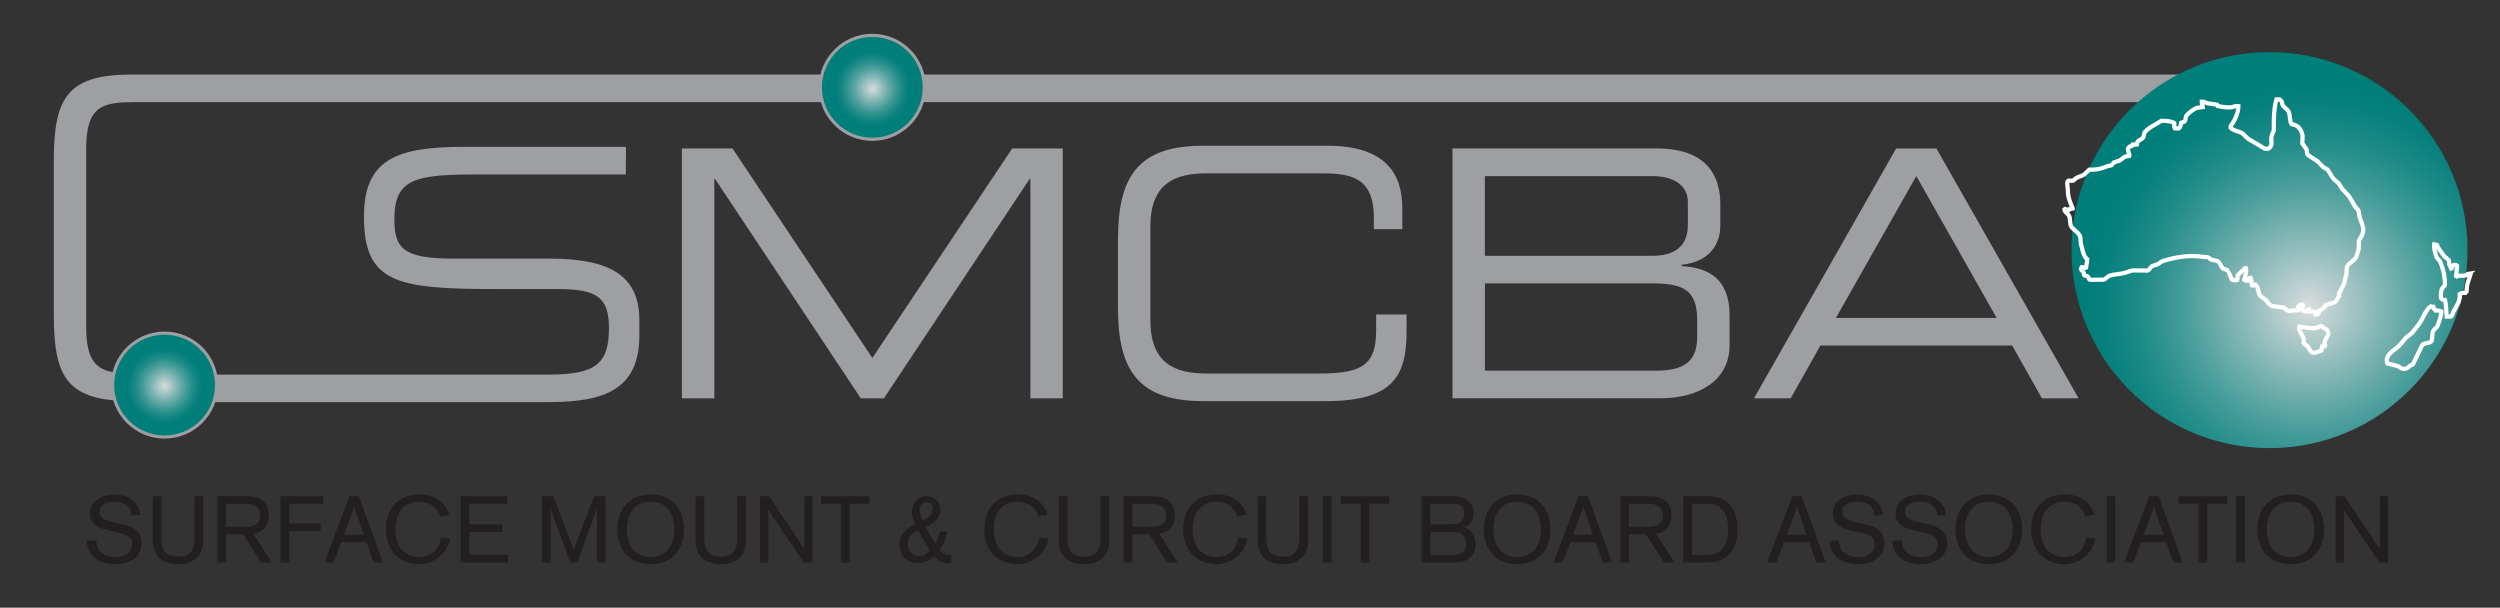 <?xml version="1.0" encoding="UTF-8"?>
<svg xmlns="http://www.w3.org/2000/svg" xmlns:xlink="http://www.w3.org/1999/xlink" id="Layer_1" viewBox="0 0 596.72 145.04">
  <rect x="0" y="0" width="596.72" height="145.04" fill="#333333" stroke="none"/>
  <defs>
    <style>.cls-1{stroke:#9d9fa2;stroke-width:.75px;}.cls-1,.cls-2,.cls-3{fill:none;}.cls-2{stroke:#fff;stroke-width:1.01px;}.cls-4{clip-path:url(#clippath-2);}.cls-5{fill:#9d9fa2;}.cls-5,.cls-3,.cls-6,.cls-7,.cls-8,.cls-9{stroke-width:0px;}.cls-10{clip-path:url(#clippath-1);}.cls-6{fill:url(#radial-gradient-2);}.cls-7{fill:#231f20;}.cls-11{clip-path:url(#clippath);}.cls-8{fill:url(#radial-gradient);}.cls-9{fill:url(#radial-gradient-3);}</style>
    <clipPath id="clippath">
      <path class="cls-3" d="M195.81,20.85c0,6.85,5.55,12.4,12.41,12.4s12.4-5.55,12.4-12.4-5.55-12.41-12.4-12.41-12.41,5.55-12.41,12.41"></path>
    </clipPath>
    <radialGradient id="radial-gradient" cx="-6.88" cy="497.6" fx="-6.88" fy="497.6" r="2.22" gradientTransform="translate(246.7 2802.74) scale(5.59 -5.59)" gradientUnits="userSpaceOnUse">
      <stop offset="0" stop-color="#dcddde"></stop>
      <stop offset=".06" stop-color="#c2d2d2"></stop>
      <stop offset=".25" stop-color="#7eb4b3"></stop>
      <stop offset=".41" stop-color="#479d9a"></stop>
      <stop offset=".55" stop-color="#208c88"></stop>
      <stop offset=".67" stop-color="#08817e"></stop>
      <stop offset=".74" stop-color="#007e7a"></stop>
      <stop offset="1" stop-color="#007e7a"></stop>
    </radialGradient>
    <clipPath id="clippath-1">
      <path class="cls-3" d="M26.88,91.91c0,6.85,5.55,12.4,12.4,12.4s12.41-5.56,12.41-12.4-5.55-12.41-12.41-12.41-12.4,5.55-12.4,12.41"></path>
    </clipPath>
    <radialGradient id="radial-gradient-2" cx="-9.63" cy="479.12" fx="-9.63" fy="479.12" r="2.22" gradientTransform="translate(93.12 2770.42) scale(5.59 -5.59)" xlink:href="#radial-gradient"></radialGradient>
    <clipPath id="clippath-2">
      <path class="cls-3" d="M494.45,59.7c0,26.1,21.16,47.26,47.26,47.26s47.26-21.16,47.26-47.26-21.16-47.26-47.26-47.26-47.26,21.16-47.26,47.26"></path>
    </clipPath>
    <radialGradient id="radial-gradient-3" cx="8.75" cy="524.17" fx="8.75" fy="524.17" r="2.22" gradientTransform="translate(265.1 17203.06) scale(32.68 -32.68)" xlink:href="#radial-gradient"></radialGradient>
  </defs>
  <path class="cls-5" d="M31.5,95.73c-15.47,0-18.66-5.55-18.66-20.62v-36.7c0-15.07,3.19-20.62,18.66-20.62h499.76c14.05,0,17.91,6.83,17.91,14.82v5.11h-6.78v-2.71c0-10.13-6-10.63-13.11-10.63H32.28c-7.42,0-11.71.6-11.71,10.98v42.8c0,10.38,4.3,10.99,11.71,10.99"></path>
  <path class="cls-5" d="M35.01,89.41h95.83c11.2,0,14.51-2.47,14.51-11.03,0-7.5-2.84-9.39-12.47-9.39h-14.68c-23.6,0-31.33-1.49-31.33-17.3,0-13.59,7.73-16.64,23.67-16.64h38.87l-.03,6.59h-35.05c-14.91,0-20.2.82-20.2,10.62,0,7.09,2.13,9.47,14.2,9.47h22.88c15.07,0,21.39,4.53,21.39,14.66v3.87c0,14.66-11.52,15.73-22.96,15.73H35.01"></path>
  <g class="cls-11">
    <rect class="cls-8" x="195.81" y="8.45" width="24.81" height="24.81"></rect>
  </g>
  <path class="cls-1" d="M220.62,20.85c0,6.85-5.55,12.4-12.4,12.4s-12.41-5.55-12.41-12.4,5.55-12.41,12.41-12.41,12.4,5.55,12.4,12.41Z"></path>
  <g class="cls-10">
    <rect class="cls-6" x="26.88" y="79.51" width="24.81" height="24.81"></rect>
  </g>
  <path class="cls-1" d="M51.69,91.91c0,6.85-5.55,12.4-12.41,12.4s-12.4-5.56-12.4-12.4,5.55-12.4,12.4-12.4,12.41,5.55,12.41,12.4Z"></path>
  <path class="cls-5" d="M266.85,57.1c0-15.07,4.89-22.32,20.36-22.32h29.59c14.05,0,17.91,6.84,17.91,14.82v5.11h-6.79v-2.72c0-10.13-6-10.62-13.1-10.62h-26.83c-7.42,0-13.41,2.3-13.41,12.68v22.41c0,10.38,5.99,12.69,13.41,12.69h27.06c10.42,0,13.42-2.31,13.42-10.38v-3.71h7.26v4.04c0,10.79-3.31,16.64-19.33,16.64h-29.2c-15.46,0-20.36-7.25-20.36-22.32v-16.31Z"></path>
  <polygon class="cls-5" points="162.76 35.44 174.84 35.44 208.22 85.44 241.6 35.44 253.67 35.44 253.67 95.07 245.94 95.07 245.94 42.69 245.78 42.69 210.98 95.07 205.46 95.07 170.66 42.69 170.5 42.69 170.5 95.07 162.76 95.07 162.76 35.44"></polygon>
  <path class="cls-5" d="M346.69,35.44h48.78c11.83,0,15.15,6.42,15.15,13.26v5.1c0,4.28-2.29,8.65-9.23,9.39v.33c6.08.33,11.44,2.72,11.44,11.78v7.08c0,8.32-7.11,12.68-16.58,12.68h-49.56v-59.63ZM402.88,48.29c0-5.43-5.76-6.25-8.13-6.25h-40.33v19.02h39.93c4.18,0,8.52-1.4,8.52-7.33v-5.44ZM405.09,76.21c0-7.42-3.95-8.57-10.96-8.57h-39.7v20.84h40.88c7.18,0,9.78-2.72,9.78-7.99v-4.28Z"></path>
  <path class="cls-5" d="M452.58,35.45h9.63l33.93,59.63h-8.76l-7.1-12.6h-45.77l-7.1,12.6h-8.76l33.93-59.63ZM457.4,42.03l-19.18,33.85h38.35l-19.17-33.85Z"></path>
  <g class="cls-4">
    <rect class="cls-9" x="494.45" y="12.45" width="94.52" height="94.52"></rect>
  </g>
  <path class="cls-2" d="M554.85,81.53c.21-.9,1.32-1.43.69-2.62-.26-.49-1.05-.6-1.41-1.04h-.46c-1.09.96-3.27.19-4.86.08-.34,1.25,1.52,2.47,1.02,3.94.21.33.59.34.81.61,1.26,1.6.83,2.28,3.43,1.15.07-.32.15-.65.21-.97.22-.02.44-.03.66-.04.2-.41-.2-.65-.09-1.11ZM581.3,74.09c-.31-.34-.4-.42-.5-.88-.19-.04-.4-.07-.6-.1-1.14.7-1.92,2.97-2.72,4.09-.54.74-1.18,1.58-1.8,2.29l-1.38,1.1c-.96,1.12-1.69,2.1-2.92,2.98-.93.66-2.12,1.8-1.55,3.17l2.58.67c.27.1.56.42.81.52,1.04.44,1.79-.41,2.13-.72.19-.07.37-.15.56-.22.74-1.53,1.48-3.07,2.23-4.6.46-.62,1.59-.36,2.19-.9.27-.33.17-1.81.38-2.35.18-.47.56-.68.87-1.01.39-.42,1.16-3.03,1.15-3.78-.41-.13-.99-.32-1.41-.24ZM589.4,65.34c-.12.02-.24.03-.36.05-.17.12-.34.24-.51.36-.49.14-1.72-.08-2.08.21-.06-.04-.14-.07-.2-.1.07-.8.15-1.6.22-2.4-.08-.07-.17-.13-.25-.19-.69-.16-1,.24-1.07.78l-.1.04c-.13-.28-.27-.56-.4-.84-.11-.44.03-.88-.19-1.2-.36-.31-.73-.62-1.1-.94-.59-.99-1.26-1.49-1.7-2.65-.22-.05-.44-.1-.66-.14-.13.58.33,2.55.58,3.06.17.34.57.59.75.89.42.69.87,2.34,1.04,3.2.1.52.29,2.42.23,2.59-.25.28-.49.55-.72.83-.26.44-.37,1.72-.23,2.26.16.31.47.46.96.47.26,1.03.26,2.56.37,3.93h1.06c.26-.17.33-.66.47-.96.67-1.44,1.77-2.52,1.61-4.42.39-.22.74-.31,1.32-.26.1-.12.2-.25.31-.37.03-1.91.51-2.61.95-4.1-.1-.07-.1-.08-.3-.1ZM563.2,51.74c-.1-.52-.2-1.05-.29-1.57-.24-.25-.47-.5-.7-.75-.52-.87-1.03-1.73-1.54-2.6-.55-.59-1.1-1.18-1.66-1.77-.25-.42-.5-.84-.75-1.25-.41-.36-.83-.72-1.25-1.08-.59-.75-.91-1.53-1.5-2.28-.32-.17-.64-.34-.96-.52-.45-.47-.9-.93-1.35-1.4-.78-.5-1.55-1.01-2.32-1.51-.3-.26-.23-1.11-.34-1.39-.33-.45-.67-.9-1-1.35.03-.6.05-1.2.07-1.8-.28-1.52-.98-2.6-2.66-2.85-.46-.66-.29-2.19-.67-2.96-.27-.54-.99-.96-1.36-1.44-.25-.34-.13-.63-.34-1.07-.17-.14-.33-.28-.5-.42h-.72c-.43,1.44-.56,3.08-.61,4.7l-.02,2.72c-.12.39-.4.85-.52,1.34-.31,1.28.38,1.86-.48,2.77-.73.77-1.84-.18-2.43-.54-.91-.53-1.81-1.07-2.72-1.6l-1.35-1.31c-.79-.45-2.2-.63-2.78-1.28v-.46c.88-1.21,1.77-2.82,1.83-4.74-.67-.12-1.01.1-1.37.22-.57.19-1.95.05-2.64-.07-.28-.05-.57-.1-.86-.15-.06-.11-.13-.22-.2-.33-.77-.12-1.55-.23-2.33-.35-.4-.11-.75-.44-1.21-.38h-.15c-.02.65.25.73.29,1.29-.44.06-.88.12-1.32.17-.95.27-2.05,1.2-2.6,1.87-.3.36-.12,1.25-.57,1.47-.29.14-.49.1-.71.23-.12.63-.11,1.11-.63,1.38-.3-.02-.6-.04-.91-.06-.14-.28-.07-.86-.09-1.25-.67-.44-1.89-.55-3.04-.54-1.32.87-2.99,1.51-3.97,2.69-.3.34-.15.98-.47,1.38-.4.48-1.43.54-1.49,1.56-.32,0-.64.02-.96.04-.02.09-.04.19-.06.28-.18.1-.5.13-.71.22-.1.12-.2.24-.31.37-.24.56.28,1.08.29,1.76l-.05.09c-1.47.15-1.24.47-2.25,1.09-.45.15-.91.3-1.37.45-.2.23-.41.46-.62.69-.32.07-.65.15-.97.22-1.29.5-2.26.88-4.32.83-.39.38-.78.76-1.18,1.14-.61.38-1.28.5-1.94.86-.26.22-.51.43-.76.64-.37.09-.78-.13-1.12-.01-.51.35-.12,1.35-.12,1.98-.02,1.95.55,3.17,1.17,4.64v.05c-.31.14-.76-.09-.97.31-.28-.06-.57-.13-.86-.2-.05.05-.1.1-.15.14.08.57.77.91,1.05,1.35.48.76.13,2.05.63,2.74.58.77,1.76,1.39,2.1,2.38.04.54.09,1.08.14,1.62.32,1.16.6,3.1,1.53,3.76-.01.84-.25,1.2-.27,1.93-.04.03-.07.06-.1.09-.3-.05-.6-.1-.91-.15-.03.02-.06.03-.1.04-.42.7.39.8.55,1.3.02.17.03.34.04.51.21.31.63.15.91.38.3.23.11.64.55.79,1.11-.02,2.2-.04,3.3-.05.48-.17.88-.79,1.43-.96,1.13-.35,2.04-.3,3.25-.57.82-.18,1.47-.56,2.24-.67l3.49.04c.53-.18.66-.78,1.08-1.05.48-.16.95-.33,1.42-.49.4-.21.81-.63,1.28-.77,2.67-.8,6.11-1.52,9.39-.96.54.08.96-.03,1.36.15.21.16.4.31.6.47.53.13,1.05.26,1.57.39.56.33.8,1.1,1.15,1.62.26.38.88.3,1.26.57.06.04,1.01,2.08,1.04,2.23.3.15.85.18,1.27.11.14-.28-.03-.79.11-1.15.58-.57,1.16-1.13,1.74-1.69h.2c.26,1.01-.2,2.03-.38,2.77.2.2.41.26.86.24l.1-.04c.04-.16.07-.31.11-.46.09-.14.18-.16.36-.23.04.02.1.03.15.05.15.54.21,1.05.24,1.76.38.16.47-.03.86-.17l.05.05c.78.59.5,2.02,1.18,2.7.44.33.87.65,1.31.98.46.55.71,1.07,1.41,1.4.88.1,1.75.2,2.63.31.47.13.61.61,1.06.75.81.25,1.61-.12,2.53-.11v-.32c.31-.29.3-.18.06-.55.18-.26.65-.43,1.07-.45.33.79-.95,1.48.95,1.63.07-.12.14-.24.21-.37.1-.02.2-.06.3-.09.02.16.04.31.05.47l1.26.06c.15.19.24.31.25.65.29.02.34.05.51-.04.24-.15.31-.48.31-.83.62-.38,1.3-.51,1.54-1.28.89-.52,1.99-.36,2.6-1.12l.67-1.05v-.69c.39-.72.77-1.44,1.15-2.16.28-.9.36-1.77.63-2.49.02-.52.04-1.05.06-1.57.37-1.03,1.8-1.48,2.26-2.48.19-.6.38-1.19.57-1.79.03-.69.05-1.38.08-2.08.25-.46.51-.91.77-1.38.73-1.71-.29-3.05-.61-4.26Z"></path>
  <path class="cls-7" d="M31.41,123.08c-.03-.58-.16-1.08-.38-1.5-.22-.42-.52-.77-.89-1.05-.37-.27-.8-.48-1.28-.61-.48-.13-1-.2-1.55-.2-.37,0-.76.04-1.18.11-.42.07-.8.2-1.15.38-.35.18-.64.42-.87.73-.23.31-.35.7-.35,1.16,0,.52.15.94.43,1.26s.67.58,1.13.78,1,.36,1.61.49,1.22.26,1.85.4c.62.14,1.24.31,1.85.51s1.15.47,1.61.82c.47.35.85.79,1.13,1.33s.43,1.23.43,2.06-.18,1.57-.53,2.19c-.36.62-.82,1.12-1.39,1.52s-1.22.7-1.95.9c-.73.2-1.47.3-2.22.3-.93,0-1.81-.1-2.64-.3-.82-.2-1.55-.52-2.17-.96-.62-.44-1.13-1.01-1.52-1.71-.39-.7-.62-1.56-.68-2.57l2.27-.2c.06,1.44.5,2.47,1.33,3.1.83.63,1.93.95,3.31.95.5,0,.99-.06,1.46-.18.47-.12.88-.3,1.25-.56.36-.25.66-.58.88-.98.22-.4.33-.88.33-1.45s-.14-.99-.43-1.32c-.29-.33-.67-.61-1.13-.82-.47-.22-1-.39-1.61-.52-.61-.13-1.22-.27-1.85-.4-.62-.13-1.24-.29-1.85-.47-.61-.18-1.15-.42-1.61-.73s-.84-.7-1.13-1.18c-.29-.47-.43-1.08-.43-1.82s.17-1.44.5-2c.33-.56.77-1.03,1.31-1.4.54-.37,1.15-.65,1.82-.83s1.35-.28,2.04-.28c.82,0,1.59.1,2.31.29.73.19,1.37.49,1.93.89s1.03.91,1.4,1.53c.37.62.62,1.36.73,2.22l-2.16.11Z"></path>
  <path class="cls-7" d="M48.51,129.07c0,.9-.14,1.7-.42,2.4-.28.7-.68,1.28-1.2,1.76-.52.47-1.15.83-1.89,1.08-.74.25-1.58.37-2.51.37s-1.77-.12-2.51-.37c-.74-.24-1.37-.6-1.89-1.08-.52-.48-.92-1.06-1.2-1.76s-.42-1.5-.42-2.4v-10.63h2.09v10.27c0,1.39.31,2.43.93,3.11.62.68,1.62,1.02,3,1.02s2.38-.34,3-1.02.93-1.72.93-3.11v-10.27h2.09v10.63Z"></path>
  <path class="cls-7" d="M51.92,118.43h7.16c.62,0,1.24.07,1.85.21.61.14,1.15.38,1.63.72.48.34.87.81,1.17,1.39s.44,1.33.44,2.24c0,.5-.06,1-.19,1.48-.13.48-.33.92-.61,1.32-.28.4-.66.75-1.13,1.03-.48.29-1.05.48-1.74.59l4.36,6.85h-2.53l-4.27-6.72h-4.05v6.72h-2.09v-15.83ZM54.01,125.73h4.74c.49,0,.94-.04,1.35-.13.41-.09.76-.24,1.06-.45s.53-.48.69-.83c.16-.35.24-.79.24-1.32s-.08-.95-.24-1.3c-.16-.35-.39-.63-.69-.84s-.65-.37-1.06-.46-.86-.13-1.35-.13h-4.74v5.47Z"></path>
  <path class="cls-7" d="M66.96,118.43h10.14v1.82h-8.05v4.72h7.47v1.82h-7.47v7.47h-2.09v-15.83Z"></path>
  <path class="cls-7" d="M83.44,118.43h2.22l5.74,15.83h-2.25l-1.69-4.85h-6l-1.82,4.85h-2.25l6.05-15.83ZM84.55,121.04h-.04l-2.4,6.56h4.72l-2.27-6.56Z"></path>
  <path class="cls-7" d="M105.07,123.33c-.13-.53-.36-1.02-.68-1.47-.32-.44-.7-.83-1.14-1.15-.45-.32-.94-.56-1.48-.73-.54-.17-1.11-.26-1.7-.26-.98,0-1.83.18-2.55.54-.72.36-1.31.85-1.78,1.46s-.81,1.31-1.03,2.11c-.22.8-.33,1.64-.33,2.51s.11,1.71.33,2.51c.22.8.57,1.5,1.03,2.11s1.06,1.09,1.78,1.46c.72.36,1.57.54,2.55.54.68,0,1.32-.11,1.91-.33.59-.22,1.12-.54,1.57-.96.45-.42.83-.91,1.12-1.49s.49-1.22.58-1.91l2.2.27c-.18.93-.5,1.78-.97,2.53-.47.76-1.03,1.4-1.69,1.92-.66.53-1.4.93-2.21,1.22s-1.65.43-2.51.43c-1.23,0-2.34-.2-3.32-.6-.99-.4-1.82-.97-2.51-1.7-.69-.73-1.22-1.61-1.58-2.64-.36-1.02-.54-2.15-.54-3.38s.18-2.36.54-3.38c.36-1.02.89-1.9,1.58-2.64.69-.73,1.53-1.3,2.51-1.7.99-.4,2.09-.6,3.32-.6.84,0,1.65.1,2.42.31s1.47.51,2.09.92,1.16.92,1.62,1.52c.46.61.81,1.32,1.04,2.13l-2.18.4Z"></path>
  <path class="cls-7" d="M109.93,118.43h11.12v1.82h-9.03v4.89h7.85v1.82h-7.85v5.47h9.25v1.82h-11.34v-15.83Z"></path>
  <path class="cls-7" d="M129.33,118.43h2.76l4.85,12.85,4.85-12.85h2.76v15.83h-2.09v-12.74h-.04l-4.63,12.74h-1.69l-4.63-12.74h-.04v12.74h-2.09v-15.83Z"></path>
  <path class="cls-7" d="M147.35,126.35c0-1.23.18-2.36.54-3.38.36-1.02.89-1.9,1.58-2.64.69-.73,1.53-1.3,2.51-1.7.99-.4,2.09-.6,3.32-.6s2.34.2,3.32.6c.99.4,1.82.97,2.51,1.7.69.73,1.22,1.61,1.58,2.64.36,1.02.54,2.15.54,3.38s-.18,2.36-.54,3.38c-.36,1.02-.89,1.9-1.58,2.64-.69.73-1.53,1.3-2.51,1.7-.99.4-2.09.6-3.32.6s-2.34-.2-3.32-.6c-.99-.4-1.82-.97-2.51-1.7-.69-.73-1.22-1.61-1.58-2.64-.36-1.02-.54-2.15-.54-3.38ZM149.62,126.35c0,.87.11,1.71.33,2.51.22.8.57,1.5,1.03,2.11s1.06,1.09,1.78,1.46c.72.36,1.57.54,2.55.54s1.82-.18,2.53-.54c.71-.36,1.3-.85,1.77-1.46.47-.61.81-1.31,1.04-2.11.23-.8.34-1.64.34-2.51s-.11-1.71-.34-2.51-.58-1.5-1.04-2.11c-.47-.61-1.06-1.09-1.77-1.46s-1.56-.54-2.53-.54-1.83.18-2.55.54c-.72.36-1.31.85-1.78,1.46s-.81,1.31-1.03,2.11c-.22.8-.33,1.64-.33,2.51Z"></path>
  <path class="cls-7" d="M178.04,129.07c0,.9-.14,1.7-.42,2.4-.28.7-.68,1.28-1.2,1.76-.52.47-1.15.83-1.89,1.08-.74.25-1.58.37-2.51.37s-1.77-.12-2.51-.37c-.74-.24-1.37-.6-1.89-1.08-.52-.48-.92-1.06-1.2-1.76s-.42-1.5-.42-2.4v-10.63h2.09v10.27c0,1.39.31,2.43.93,3.11.62.68,1.62,1.02,3,1.02s2.38-.34,3-1.02.93-1.72.93-3.11v-10.27h2.09v10.63Z"></path>
  <path class="cls-7" d="M181.44,118.43h2.11l8.38,12.5h.04v-12.5h1.96v15.83h-2.09l-8.41-12.48h-.04v12.48h-1.96v-15.83Z"></path>
  <path class="cls-7" d="M200.72,120.26h-4.76v-1.82h11.61v1.82h-4.76v14.01h-2.09v-14.01Z"></path>
  <path class="cls-7" d="M223.25,129.8c.24-.47.45-.95.65-1.43s.35-.98.47-1.5h1.74c-.13.8-.36,1.56-.68,2.29-.32.73-.69,1.42-1.12,2.09.58.8,1.29,1.2,2.13,1.2h.33c.1,0,.22-.01.33-.04v1.87c-.1.04-.25.08-.43.1-.19.02-.36.03-.52.03-.62,0-1.19-.14-1.69-.43-.5-.29-.99-.69-1.45-1.21-.25.22-.5.43-.76.63-.25.2-.53.37-.85.52-.31.15-.65.27-1.02.36s-.79.13-1.27.13c-.61,0-1.18-.1-1.71-.31-.53-.21-1-.5-1.4-.89s-.72-.85-.96-1.39c-.24-.54-.36-1.15-.36-1.83,0-.58.1-1.12.3-1.63s.47-.97.82-1.39c.35-.42.75-.78,1.2-1.1.45-.32.93-.59,1.43-.81-.22-.4-.41-.85-.56-1.36-.15-.5-.22-.99-.22-1.45,0-.55.08-1.06.24-1.52.16-.47.4-.87.7-1.21.3-.34.68-.6,1.12-.79.44-.19.95-.28,1.51-.28.46,0,.89.07,1.28.22.39.15.73.36,1.02.64s.52.62.69,1,.26.81.26,1.27c0,.53-.1,1.02-.31,1.45-.21.43-.48.82-.81,1.17-.33.35-.71.66-1.13.92-.42.27-.86.5-1.3.69l2.31,4ZM219.13,126.62c-.74.3-1.34.7-1.8,1.22s-.69,1.2-.69,2.05c0,.39.07.75.2,1.09.13.34.32.64.57.89.24.25.53.46.84.61.32.16.67.23,1.06.23.61,0,1.11-.12,1.5-.37.39-.25.76-.55,1.1-.92l-2.78-4.8ZM219.49,121.62c0,.19.02.4.07.63.04.23.1.46.18.7.07.24.16.47.24.69.09.22.17.42.25.6.31-.13.62-.3.91-.49s.56-.41.78-.66c.22-.24.4-.51.54-.81.14-.3.21-.63.21-1,0-.43-.13-.77-.4-1.03-.27-.26-.62-.39-1.04-.39-.52,0-.94.16-1.26.49-.32.33-.48.75-.48,1.27Z"></path>
  <path class="cls-7" d="M247.89,123.33c-.13-.53-.36-1.02-.68-1.47-.32-.44-.7-.83-1.14-1.15-.45-.32-.94-.56-1.48-.73-.54-.17-1.11-.26-1.7-.26-.98,0-1.83.18-2.55.54-.72.36-1.31.85-1.78,1.46s-.81,1.31-1.03,2.11c-.22.8-.33,1.64-.33,2.51s.11,1.71.33,2.51c.22.8.57,1.5,1.03,2.11s1.06,1.09,1.78,1.46c.72.36,1.57.54,2.55.54.68,0,1.32-.11,1.91-.33.59-.22,1.12-.54,1.57-.96.45-.42.83-.91,1.12-1.49s.49-1.22.58-1.91l2.2.27c-.18.93-.5,1.78-.97,2.53-.47.76-1.03,1.4-1.69,1.92-.66.53-1.4.93-2.21,1.22s-1.65.43-2.51.43c-1.23,0-2.34-.2-3.32-.6-.99-.4-1.82-.97-2.51-1.7-.69-.73-1.22-1.61-1.58-2.64-.36-1.02-.54-2.15-.54-3.38s.18-2.36.54-3.38c.36-1.02.89-1.9,1.58-2.64.69-.73,1.53-1.3,2.51-1.7.99-.4,2.09-.6,3.32-.6.84,0,1.65.1,2.42.31s1.47.51,2.09.92,1.16.92,1.62,1.52c.46.61.81,1.32,1.04,2.13l-2.18.4Z"></path>
  <path class="cls-7" d="M264.75,129.07c0,.9-.14,1.7-.42,2.4-.28.7-.68,1.28-1.2,1.76-.52.47-1.15.83-1.89,1.08-.74.25-1.58.37-2.51.37s-1.77-.12-2.51-.37c-.74-.24-1.37-.6-1.89-1.08-.52-.48-.92-1.06-1.2-1.76s-.42-1.5-.42-2.4v-10.63h2.09v10.27c0,1.39.31,2.43.93,3.11.62.68,1.62,1.02,3,1.02s2.38-.34,3-1.02.93-1.72.93-3.11v-10.27h2.09v10.63Z"></path>
  <path class="cls-7" d="M268.16,118.43h7.16c.62,0,1.24.07,1.85.21.61.14,1.15.38,1.63.72.48.34.87.81,1.17,1.39s.44,1.33.44,2.24c0,.5-.06,1-.19,1.48-.13.48-.33.92-.61,1.32-.28.4-.66.75-1.13,1.03-.48.29-1.05.48-1.74.59l4.36,6.85h-2.53l-4.27-6.72h-4.05v6.72h-2.09v-15.83ZM270.25,125.73h4.74c.49,0,.94-.04,1.35-.13.41-.09.76-.24,1.06-.45s.53-.48.69-.83c.16-.35.24-.79.24-1.32s-.08-.95-.24-1.3c-.16-.35-.39-.63-.69-.84s-.65-.37-1.06-.46-.86-.13-1.35-.13h-4.74v5.47Z"></path>
  <path class="cls-7" d="M295.36,123.33c-.13-.53-.36-1.02-.68-1.47-.32-.44-.7-.83-1.14-1.15-.45-.32-.94-.56-1.48-.73-.54-.17-1.11-.26-1.7-.26-.98,0-1.83.18-2.55.54-.72.36-1.31.85-1.78,1.46s-.81,1.31-1.03,2.11c-.22.8-.33,1.64-.33,2.51s.11,1.71.33,2.51c.22.8.57,1.5,1.03,2.11s1.06,1.09,1.78,1.46c.72.36,1.57.54,2.55.54.68,0,1.32-.11,1.91-.33.59-.22,1.12-.54,1.57-.96.45-.42.83-.91,1.12-1.49s.49-1.22.58-1.91l2.2.27c-.18.93-.5,1.78-.97,2.53-.47.76-1.03,1.4-1.69,1.92-.66.53-1.4.93-2.21,1.22s-1.65.43-2.51.43c-1.23,0-2.34-.2-3.32-.6-.99-.4-1.82-.97-2.51-1.7-.69-.73-1.22-1.61-1.58-2.64-.36-1.02-.54-2.15-.54-3.38s.18-2.36.54-3.38c.36-1.02.89-1.9,1.58-2.64.69-.73,1.53-1.3,2.51-1.7.99-.4,2.09-.6,3.32-.6.84,0,1.65.1,2.42.31s1.47.51,2.09.92,1.16.92,1.62,1.52c.46.61.81,1.32,1.04,2.13l-2.18.4Z"></path>
  <path class="cls-7" d="M312.22,129.07c0,.9-.14,1.7-.42,2.4-.28.7-.68,1.28-1.2,1.76-.52.47-1.15.83-1.89,1.08-.74.25-1.58.37-2.51.37s-1.77-.12-2.51-.37c-.74-.24-1.37-.6-1.89-1.08-.52-.48-.92-1.06-1.2-1.76-.28-.7-.42-1.5-.42-2.4v-10.63h2.09v10.27c0,1.39.31,2.43.93,3.11s1.63,1.02,3,1.02,2.38-.34,3-1.02.93-1.72.93-3.11v-10.27h2.09v10.63Z"></path>
  <path class="cls-7" d="M315.76,118.43h2.09v15.83h-2.09v-15.83Z"></path>
  <path class="cls-7" d="M324.77,120.26h-4.76v-1.82h11.61v1.82h-4.76v14.01h-2.09v-14.01Z"></path>
  <path class="cls-7" d="M339.31,118.43h7.41c.96,0,1.77.13,2.41.38.64.25,1.16.57,1.55.97s.66.83.82,1.32.24.97.24,1.45c0,.82-.22,1.52-.66,2.12s-.99,1.01-1.66,1.21v.04c.98.24,1.69.72,2.12,1.46s.66,1.59.66,2.57c0,.3-.05.69-.15,1.18-.1.49-.32.97-.66,1.43-.33.47-.82.87-1.46,1.2-.64.33-1.48.5-2.53.5h-8.1v-15.83ZM341.4,125.15h4.83c.43,0,.84-.03,1.24-.1.39-.07.74-.19,1.03-.38.3-.19.53-.44.71-.77.18-.33.27-.75.27-1.27,0-.59-.1-1.05-.29-1.38-.19-.33-.45-.56-.76-.71-.31-.15-.66-.23-1.05-.25-.39-.02-.78-.03-1.18-.03h-4.8v4.89ZM341.4,132.45h5.63c.85-.01,1.54-.23,2.09-.63.55-.41.82-1.06.82-1.95,0-.68-.11-1.22-.32-1.61-.21-.39-.49-.68-.83-.87-.34-.19-.73-.3-1.18-.34s-.89-.07-1.33-.07h-4.87v5.47Z"></path>
  <path class="cls-7" d="M354.17,126.35c0-1.23.18-2.36.55-3.38.36-1.02.89-1.9,1.58-2.64.69-.73,1.53-1.3,2.51-1.7.98-.4,2.09-.6,3.32-.6s2.34.2,3.32.6c.98.4,1.82.97,2.51,1.7.69.73,1.21,1.61,1.58,2.64s.55,2.15.55,3.38-.18,2.36-.55,3.38c-.36,1.02-.89,1.9-1.58,2.64-.69.73-1.53,1.3-2.51,1.7-.99.4-2.09.6-3.32.6s-2.34-.2-3.32-.6c-.99-.4-1.82-.97-2.51-1.7-.69-.73-1.22-1.61-1.58-2.64-.36-1.02-.55-2.15-.55-3.38ZM356.44,126.35c0,.87.11,1.71.33,2.51.22.8.57,1.5,1.03,2.11.47.61,1.06,1.09,1.78,1.46.72.36,1.57.54,2.55.54s1.82-.18,2.53-.54c.71-.36,1.3-.85,1.77-1.46s.82-1.31,1.04-2.11c.23-.8.34-1.64.34-2.51s-.12-1.71-.34-2.51-.58-1.5-1.04-2.11-1.06-1.09-1.77-1.46-1.56-.54-2.53-.54-1.83.18-2.55.54-1.31.85-1.78,1.46c-.47.61-.81,1.31-1.03,2.11s-.33,1.64-.33,2.51Z"></path>
  <path class="cls-7" d="M376.82,118.43h2.22l5.74,15.83h-2.25l-1.69-4.85h-6.01l-1.82,4.85h-2.25l6.05-15.83ZM377.93,121.04h-.04l-2.4,6.56h4.71l-2.27-6.56Z"></path>
  <path class="cls-7" d="M386.72,118.43h7.16c.62,0,1.24.07,1.85.21.61.14,1.15.38,1.63.72.48.34.87.81,1.17,1.39.3.59.45,1.33.45,2.24,0,.5-.06,1-.19,1.48-.13.48-.33.92-.61,1.32-.28.4-.66.75-1.13,1.03-.47.29-1.05.48-1.73.59l4.36,6.85h-2.53l-4.27-6.72h-4.05v6.72h-2.09v-15.83ZM388.81,125.73h4.74c.49,0,.94-.04,1.34-.13.41-.09.76-.24,1.06-.45.3-.21.53-.48.69-.83.16-.35.25-.79.25-1.32s-.08-.95-.25-1.3c-.16-.35-.39-.63-.69-.84-.3-.22-.65-.37-1.06-.46-.41-.09-.86-.13-1.34-.13h-4.74v5.47Z"></path>
  <path class="cls-7" d="M401.76,118.43h5.98c1.2,0,2.24.19,3.12.58s1.61.93,2.19,1.63c.58.7,1,1.55,1.28,2.53.27.99.41,2.07.41,3.26s-.15,2.17-.43,3.12-.72,1.78-1.3,2.48c-.58.7-1.31,1.24-2.18,1.63-.88.39-1.91.59-3.09.59h-5.98v-15.83ZM403.85,132.45h3.54c.93,0,1.73-.15,2.38-.45s1.18-.73,1.58-1.27c.4-.54.69-1.19.87-1.96.18-.76.27-1.6.27-2.52s-.09-1.72-.28-2.46c-.19-.73-.48-1.36-.87-1.88-.39-.52-.9-.92-1.52-1.21-.62-.29-1.37-.43-2.25-.43h-3.71v12.19Z"></path>
  <path class="cls-7" d="M427.83,118.43h2.22l5.74,15.83h-2.25l-1.69-4.85h-6.01l-1.82,4.85h-2.25l6.05-15.83ZM428.94,121.04h-.04l-2.4,6.56h4.71l-2.27-6.56Z"></path>
  <path class="cls-7" d="M447.37,123.08c-.03-.58-.15-1.08-.38-1.5-.22-.42-.52-.77-.89-1.05-.37-.27-.8-.48-1.28-.61-.48-.13-1-.2-1.55-.2-.37,0-.76.04-1.18.11s-.8.2-1.15.38c-.35.18-.64.42-.87.73-.23.31-.34.7-.34,1.16,0,.52.15.94.43,1.26s.67.58,1.13.78c.47.2,1,.36,1.61.49s1.22.26,1.85.4,1.24.31,1.85.51,1.15.47,1.61.82c.47.35.85.79,1.13,1.33s.43,1.23.43,2.06-.18,1.57-.54,2.19-.82,1.12-1.39,1.52c-.57.4-1.22.7-1.95.9-.73.2-1.47.3-2.22.3-.93,0-1.81-.1-2.64-.3-.82-.2-1.55-.52-2.17-.96-.62-.44-1.13-1.01-1.52-1.71-.39-.7-.62-1.56-.68-2.57l2.27-.2c.06,1.44.5,2.47,1.33,3.1.83.63,1.94.95,3.31.95.5,0,.99-.06,1.46-.18s.88-.3,1.25-.56c.36-.25.66-.58.88-.98s.33-.88.33-1.45-.15-.99-.43-1.32c-.29-.33-.67-.61-1.13-.82-.47-.22-1.01-.39-1.61-.52-.61-.13-1.22-.27-1.85-.4s-1.24-.29-1.85-.47c-.61-.18-1.15-.42-1.61-.73s-.85-.7-1.13-1.18-.43-1.08-.43-1.82.17-1.44.5-2c.33-.56.77-1.03,1.31-1.4s1.15-.65,1.82-.83,1.35-.28,2.04-.28c.81,0,1.59.1,2.31.29s1.37.49,1.94.89c.56.4,1.03.91,1.4,1.53.37.62.61,1.36.73,2.22l-2.16.11Z"></path>
  <path class="cls-7" d="M462.37,123.08c-.03-.58-.15-1.08-.38-1.5-.22-.42-.52-.77-.89-1.05-.37-.27-.8-.48-1.28-.61-.48-.13-1-.2-1.55-.2-.37,0-.76.04-1.18.11s-.8.2-1.15.38c-.35.18-.64.42-.87.73-.23.31-.34.7-.34,1.16,0,.52.15.94.43,1.26s.67.58,1.13.78c.47.2,1,.36,1.61.49s1.22.26,1.85.4,1.24.31,1.85.51,1.15.47,1.61.82c.47.35.85.79,1.13,1.33s.43,1.23.43,2.06-.18,1.57-.54,2.19-.82,1.12-1.39,1.52c-.57.4-1.22.7-1.95.9-.73.2-1.47.3-2.22.3-.93,0-1.81-.1-2.64-.3-.82-.2-1.55-.52-2.17-.96-.62-.44-1.13-1.01-1.52-1.71-.39-.7-.62-1.56-.68-2.57l2.27-.2c.06,1.44.5,2.47,1.33,3.1.83.63,1.94.95,3.31.95.5,0,.99-.06,1.46-.18s.88-.3,1.25-.56c.36-.25.66-.58.88-.98s.33-.88.33-1.45-.15-.99-.43-1.32c-.29-.33-.67-.61-1.13-.82-.47-.22-1.01-.39-1.61-.52-.61-.13-1.22-.27-1.85-.4s-1.24-.29-1.85-.47c-.61-.18-1.15-.42-1.61-.73s-.85-.7-1.13-1.18-.43-1.08-.43-1.82.17-1.44.5-2c.33-.56.77-1.03,1.31-1.4s1.15-.65,1.82-.83,1.35-.28,2.04-.28c.81,0,1.59.1,2.31.29s1.37.49,1.94.89c.56.4,1.03.91,1.4,1.53.37.62.61,1.36.73,2.22l-2.16.11Z"></path>
  <path class="cls-7" d="M466.75,126.35c0-1.23.18-2.36.55-3.38.36-1.02.89-1.9,1.58-2.64.69-.73,1.53-1.3,2.51-1.7.98-.4,2.09-.6,3.32-.6s2.34.2,3.32.6c.98.4,1.82.97,2.51,1.7.69.73,1.21,1.61,1.58,2.64s.55,2.15.55,3.38-.18,2.36-.55,3.38c-.36,1.02-.89,1.9-1.58,2.64-.69.73-1.53,1.3-2.51,1.7-.99.4-2.09.6-3.32.6s-2.34-.2-3.32-.6c-.99-.4-1.82-.97-2.51-1.7-.69-.73-1.22-1.61-1.58-2.64-.36-1.02-.55-2.15-.55-3.38ZM469.02,126.35c0,.87.11,1.71.33,2.51.22.8.57,1.5,1.03,2.11.47.61,1.06,1.09,1.78,1.46.72.36,1.57.54,2.55.54s1.82-.18,2.53-.54c.71-.36,1.3-.85,1.77-1.46s.82-1.31,1.04-2.11c.23-.8.34-1.64.34-2.51s-.12-1.71-.34-2.51-.58-1.5-1.04-2.11-1.06-1.09-1.77-1.46-1.56-.54-2.53-.54-1.83.18-2.55.54-1.31.85-1.78,1.46c-.47.61-.81,1.31-1.03,2.11s-.33,1.64-.33,2.51Z"></path>
  <path class="cls-7" d="M497.78,123.33c-.13-.53-.36-1.02-.68-1.47-.32-.44-.7-.83-1.15-1.15-.44-.32-.94-.56-1.48-.73-.54-.17-1.11-.26-1.7-.26-.98,0-1.83.18-2.55.54s-1.31.85-1.78,1.46c-.47.61-.81,1.31-1.03,2.11s-.33,1.64-.33,2.51.11,1.71.33,2.51c.22.8.57,1.5,1.03,2.11.47.61,1.06,1.09,1.78,1.46.72.36,1.57.54,2.55.54.68,0,1.32-.11,1.91-.33.59-.22,1.12-.54,1.57-.96.45-.42.82-.91,1.12-1.49s.49-1.22.58-1.91l2.2.27c-.18.93-.5,1.78-.97,2.53s-1.03,1.4-1.69,1.92c-.66.53-1.4.93-2.21,1.22-.82.29-1.65.43-2.51.43-1.23,0-2.34-.2-3.32-.6-.99-.4-1.82-.97-2.51-1.7-.69-.73-1.22-1.61-1.58-2.64-.36-1.02-.55-2.15-.55-3.38s.18-2.36.55-3.38c.36-1.02.89-1.9,1.58-2.64.69-.73,1.53-1.3,2.51-1.7.98-.4,2.09-.6,3.32-.6.85,0,1.65.1,2.42.31s1.47.51,2.09.92c.62.41,1.16.92,1.62,1.52.46.61.81,1.32,1.04,2.13l-2.18.4Z"></path>
  <path class="cls-7" d="M502.81,118.43h2.09v15.83h-2.09v-15.83Z"></path>
  <path class="cls-7" d="M513.01,118.43h2.22l5.74,15.83h-2.25l-1.69-4.85h-6.01l-1.82,4.85h-2.25l6.05-15.83ZM514.13,121.04h-.04l-2.4,6.56h4.71l-2.27-6.56Z"></path>
  <path class="cls-7" d="M524.75,120.26h-4.76v-1.82h11.61v1.82h-4.76v14.01h-2.09v-14.01Z"></path>
  <path class="cls-7" d="M533.75,118.43h2.09v15.83h-2.09v-15.83Z"></path>
  <path class="cls-7" d="M538.79,126.35c0-1.23.18-2.36.55-3.38.36-1.02.89-1.9,1.58-2.64.69-.73,1.53-1.3,2.51-1.7.98-.4,2.09-.6,3.32-.6s2.34.2,3.32.6c.98.4,1.82.97,2.51,1.7.69.73,1.21,1.61,1.58,2.64s.55,2.15.55,3.38-.18,2.36-.55,3.38c-.36,1.02-.89,1.9-1.58,2.64-.69.73-1.53,1.3-2.51,1.7-.99.4-2.09.6-3.32.6s-2.34-.2-3.32-.6c-.99-.4-1.82-.97-2.51-1.7-.69-.73-1.22-1.61-1.58-2.64-.36-1.02-.55-2.15-.55-3.38ZM541.06,126.35c0,.87.11,1.71.33,2.51.22.8.57,1.5,1.03,2.11.47.61,1.06,1.09,1.78,1.46.72.36,1.57.54,2.55.54s1.82-.18,2.53-.54c.71-.36,1.3-.85,1.77-1.46s.82-1.31,1.04-2.11c.23-.8.34-1.64.34-2.51s-.12-1.71-.34-2.51-.58-1.5-1.04-2.11-1.06-1.09-1.77-1.46-1.56-.54-2.53-.54-1.83.18-2.55.54-1.31.85-1.78,1.46c-.47.61-.81,1.31-1.03,2.11s-.33,1.64-.33,2.51Z"></path>
  <path class="cls-7" d="M557.5,118.43h2.11l8.39,12.5h.04v-12.5h1.96v15.83h-2.09l-8.41-12.48h-.04v12.48h-1.96v-15.83Z"></path>
  <rect class="cls-3" width="596.72" height="145.04"></rect>
</svg>
